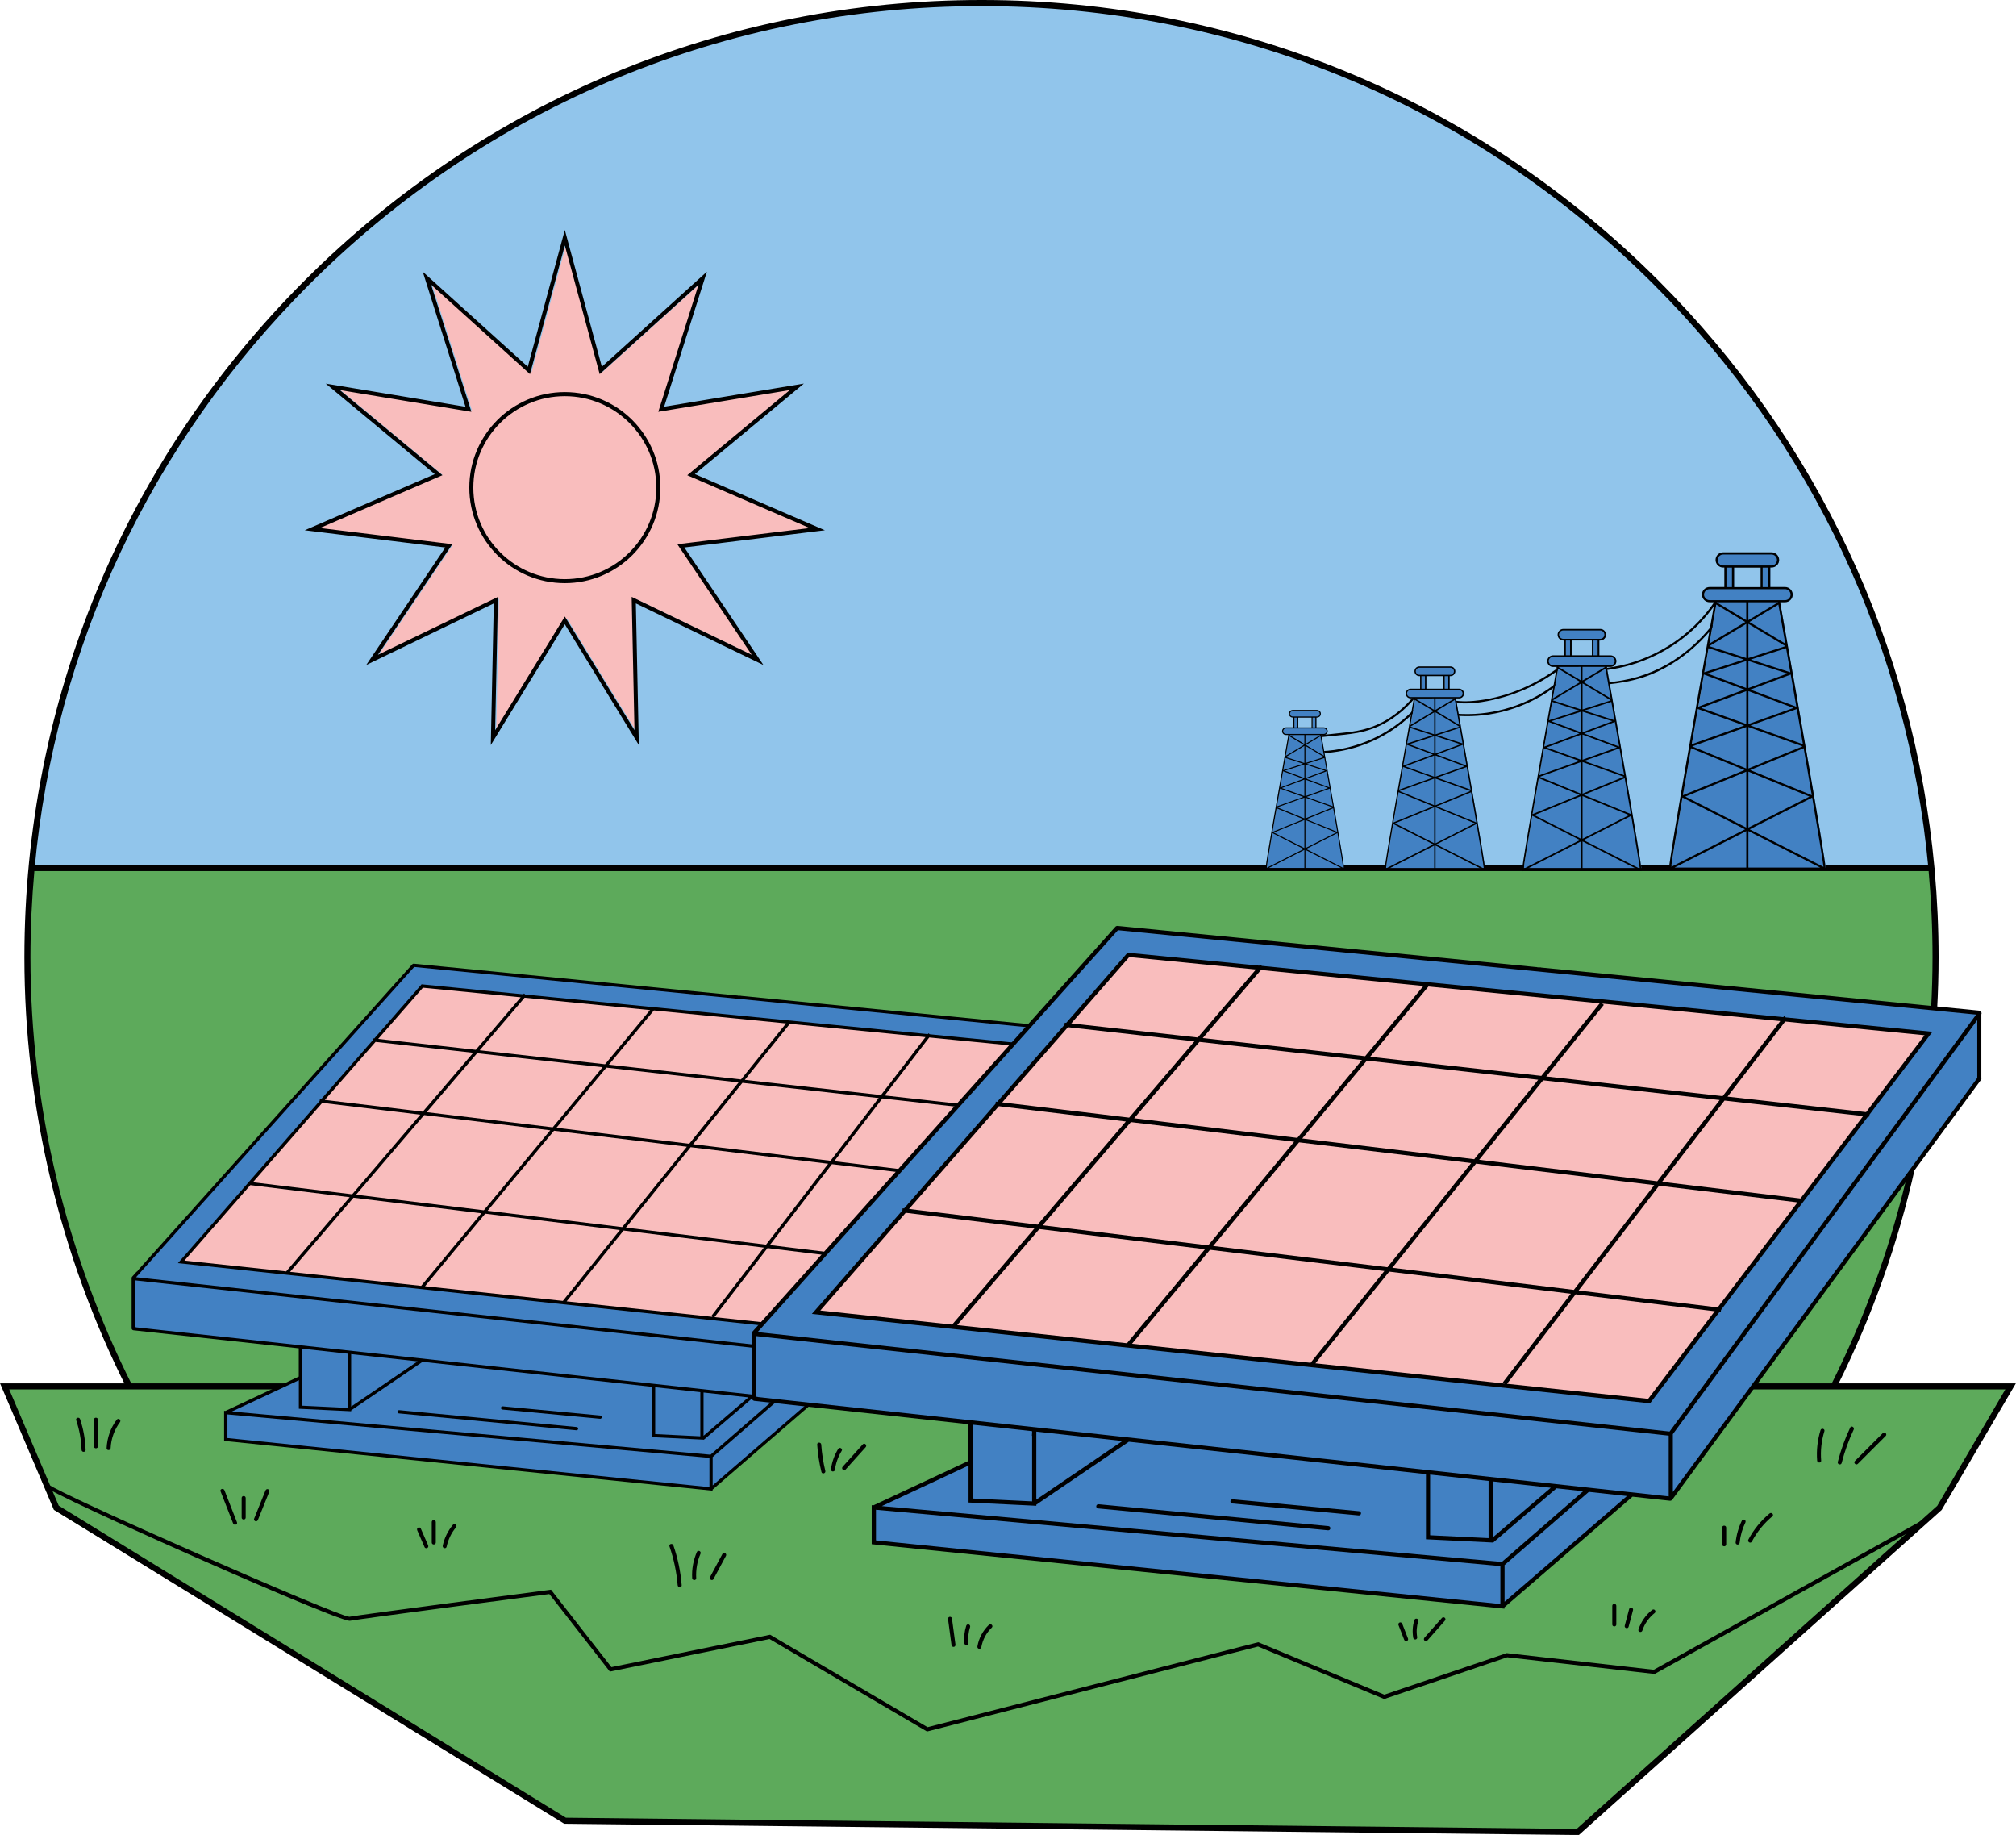 <?xml version="1.0" encoding="UTF-8"?>
<!DOCTYPE svg PUBLIC '-//W3C//DTD SVG 1.0//EN'
          'http://www.w3.org/TR/2001/REC-SVG-20010904/DTD/svg10.dtd'>
<svg height="454.8" preserveAspectRatio="xMidYMid meet" version="1.0" viewBox="0.0 -0.1 499.8 454.8" width="499.8" xmlns="http://www.w3.org/2000/svg" xmlns:xlink="http://www.w3.org/1999/xlink" zoomAndPan="magnify"
><g
  ><g id="change1_1"
    ><path d="M451.29,349.44c17.98-33.35,28.2-71.52,28.2-112.07c0-130.63-105.9-236.53-236.53-236.53 C112.33,0.85,6.43,106.75,6.43,237.38c0,40.55,10.21,78.71,28.2,112.07H451.29z" fill="#91c5eb"
    /></g
    ><g id="change2_1"
    ><path d="M498.54,343.51l-19.35,31.94l-88.96,78.52l-249.73-2.69L13.37,374.12l-12.8-30.85h30.66 c-15.87-31.51-24.8-67.06-24.8-104.68c0-7.88,0.4-15.67,1.16-23.35h470.73c0.76,7.68,1.16,15.47,1.16,23.35 c0,37.62-8.94,73.17-24.8,104.68L498.54,343.51z" fill="#5daa5b"
    /></g
    ><path d="M7.6 215.03L479.27 215.03" fill="none" stroke="#000" stroke-miterlimit="10" stroke-width="1.5"
    /><g id="change3_12"
    ><path d="M0.01,342.77l13.27,31.13l0.09,0.22l126.33,77.7l0.18,0.11l251.26,2.79l0.29,0l89.94-80.56l18.4-31.39H0.01z M480.28,373.13l-89.42,80.09l-250.56-2.78L14.56,373.09L2.28,344.27h494.88L480.28,373.13z"
    /></g
  ></g
  ><g
  ><g id="change3_10"
    ><path d="M398.15,165.46c2.36-0.28,4.69-0.8,6.95-1.52c8.08-2.6,15.26-7.92,20-14.98c0.19-0.28,0.65-0.02,0.46,0.27 c-1.35,2.01-2.89,3.89-4.6,5.6c-6.09,6.12-14.22,10.13-22.8,11.16C397.81,166.03,397.81,165.5,398.15,165.46z M370.19,173.37 c3.62-0.82,7.13-2.1,10.42-3.8c1.91-0.99,3.74-2.12,5.49-3.38c0.27-0.2,0.01-0.66-0.27-0.46c-5.95,4.3-13.17,7.25-20.52,7.9 c-2.25,0.2-4.52,0.11-6.7-0.52c-0.33-0.09-0.47,0.42-0.14,0.51C362.3,174.72,366.37,174.23,370.19,173.37z M326.74,182.69 c1.09-0.11,2.18-0.23,3.28-0.34c2.14-0.22,4.29-0.4,6.41-0.78c3.69-0.66,7.1-2.2,10.07-4.5c1.63-1.26,3.1-2.7,4.42-4.29 c0.22-0.26-0.16-0.64-0.37-0.37c-2.15,2.6-4.75,4.84-7.74,6.43c-1.54,0.82-3.17,1.45-4.86,1.87c-1.95,0.48-3.95,0.7-5.94,0.91 c-1.15,0.12-2.3,0.24-3.44,0.36c-0.55,0.06-1.09,0.11-1.64,0.17c-0.31,0.03-1.16,0.22-1.29-0.2c-0.1-0.32-0.61-0.19-0.51,0.14 C325.33,182.78,326.14,182.75,326.74,182.69z M350.8,175.46c-4.9,5.23-11.48,8.78-18.52,10.09c-2,0.37-4.02,0.55-6.05,0.54 c-0.34,0-0.34,0.53,0,0.53c7.27,0.02,14.5-2.39,20.35-6.71c1.65-1.22,3.19-2.58,4.59-4.08C351.4,175.58,351.03,175.21,350.8,175.46 z M387.28,167.97c-5.94,5.3-13.71,8.44-21.65,8.87c-2.24,0.12-4.48,0.03-6.7-0.28c-0.33-0.05-0.48,0.46-0.14,0.51 c8.03,1.13,16.36-0.57,23.34-4.69c1.97-1.16,3.82-2.52,5.53-4.04C387.91,168.12,387.53,167.75,387.28,167.97z M426.63,151.86 c-2.76,4.15-6.24,7.85-10.31,10.75c-4.21,3-8.97,5.03-14.06,5.92c-3.43,0.6-6.91,0.76-10.38,0.93c-0.34,0.02-0.34,0.54,0,0.53 c5.91-0.28,11.85-0.65,17.4-2.9c4.66-1.89,8.86-4.8,12.41-8.35c2.02-2.02,3.82-4.25,5.4-6.62 C427.27,151.84,426.82,151.58,426.63,151.86z"
    /></g
    ><g
    ><g id="change4_4"
      ><path d="M441.27,148.96h1.54c0.89,0,1.62-0.73,1.62-1.62c0-0.89-0.73-1.62-1.62-1.62h-3.92v-5.34h0.56 c0.89,0,1.62-0.73,1.62-1.62c0-0.89-0.73-1.62-1.62-1.62h-11.98c-0.89,0-1.62,0.73-1.62,1.62c0,0.89,0.73,1.62,1.62,1.62h0.56 v5.34h-3.92c-0.89,0-1.62,0.73-1.62,1.62c0,0.89,0.73,1.62,1.62,1.62h1.54c-1.61,9.05-11.65,65.73-11.35,66.29h19.17h19.17 C452.93,214.69,442.88,158.01,441.27,148.96z M429.91,140.37h7.1v5.34h-7.1V140.37z" fill="#4281c3"
      /></g
      ><g id="change4_5"
      ><path d="M398.31,165.03h1.17c0.68,0,1.24-0.56,1.24-1.24c0-0.68-0.56-1.24-1.24-1.24h-2.99v-4.08h0.43 c0.68,0,1.24-0.56,1.24-1.24c0-0.68-0.56-1.24-1.24-1.24h-9.14c-0.68,0-1.24,0.56-1.24,1.24c0,0.68,0.56,1.24,1.24,1.24h0.43v4.08 h-2.99c-0.68,0-1.24,0.56-1.24,1.24c0,0.68,0.56,1.24,1.24,1.24h1.17c-1.22,6.9-8.89,50.13-8.66,50.55h14.62h14.62 C407.19,215.16,399.53,171.93,398.31,165.03z M389.64,158.48h5.41v4.08h-5.41V158.48z" fill="#4281c3"
      /></g
      ><g id="change3_6"
      ><path d="M406.86,215.83l0.18-0.36l-0.1-0.05c-0.23-2.87-5.29-31.63-8.55-50l0.07-0.04l-0.1-0.17h0.93c0.79,0,1.44-0.65,1.44-1.44 s-0.65-1.44-1.44-1.44h-2.79v-3.67h0.23c0.79,0,1.44-0.65,1.44-1.44s-0.65-1.44-1.44-1.44h-9.14c-0.79,0-1.44,0.65-1.44,1.44 s0.65,1.44,1.44,1.44h0.22v3.67h-2.79c-0.79,0-1.44,0.65-1.44,1.44s0.65,1.44,1.44,1.44h0.93l-0.1,0.17l0.07,0.04 c-3.27,18.38-8.34,47.17-8.56,50.01l-0.09,0.05l0.18,0.36l0.15-0.07h29.13L406.86,215.83z M391.49,176.02l-7.48,2.41 c0.27-1.55,0.54-3.07,0.8-4.56L391.49,176.02z M384.95,173.49l6.99-4.2v6.45L384.95,173.49z M391.94,176.3v5.11l-7.36-2.74 L391.94,176.3z M383.93,178.85l7.64,2.85l-8.71,3.25C383.22,182.91,383.58,180.86,383.93,178.85z M391.94,181.99v6.22l-8.52-3.04 L391.94,181.99z M391.55,188.5l-9.92,3.54c0.38-2.18,0.77-4.42,1.16-6.66L391.55,188.5z M391.94,188.79v7.83l-10.23-4.18 L391.94,188.79z M391.61,196.92l-11.66,4.76c0.47-2.75,0.99-5.76,1.54-8.89L391.61,196.92z M391.94,197.22v10.57l-11.53-5.86 L391.94,197.22z M386.35,165.21C386.35,165.21,386.35,165.2,386.35,165.21l5.59-0.01v3.37L386.35,165.21z M402.79,192.79 c0.54,3.13,1.07,6.14,1.54,8.89l-11.65-4.76L402.79,192.79z M392.34,196.62v-7.84l10.24,3.65L392.34,196.62z M392.75,188.5 l8.75-3.12c0.39,2.24,0.78,4.48,1.16,6.66L392.75,188.5z M392.34,188.21v-6.23l8.53,3.18L392.34,188.21z M392.72,181.7l7.63-2.85 c0.35,2.01,0.71,4.05,1.07,6.09L392.72,181.7z M392.34,181.41v-5.12l7.37,2.37L392.34,181.41z M392.8,176.02l6.67-2.15 c0.26,1.48,0.53,3.01,0.8,4.55L392.8,176.02z M392.34,175.74v-6.46l7,4.21L392.34,175.74z M392.34,165.2h5.59c0,0,0,0.01,0,0.01 l-5.6,3.36V165.2z M392.34,197.22l11.54,4.71l-11.54,5.87V197.22z M404.4,202.12c1.15,6.73,1.99,11.81,2.14,13.1l-13.95-7.09 L404.4,202.12z M399.32,173.01l-6.78-4.08l5.48-3.29C398.42,167.9,398.86,170.39,399.32,173.01z M387.57,158.24 c-0.57,0-1.04-0.47-1.04-1.04s0.47-1.04,1.04-1.04h9.14c0.57,0,1.04,0.47,1.04,1.04s-0.47,1.04-1.04,1.04h-0.23h-1.84h-5.01h-1.84 H387.57z M396.08,158.65v3.67h-1.03v-3.67H396.08z M394.65,158.65v3.67h-5.01v-3.67H394.65z M389.24,158.65v3.67h-1.03v-3.67 H389.24z M383.97,163.76c0-0.57,0.47-1.04,1.04-1.04h2.79h1.84h5.01h1.84h2.79c0.57,0,1.04,0.47,1.04,1.04 c0,0.57-0.47,1.04-1.04,1.04h-6.94h-0.4h-6.93C384.43,164.8,383.97,164.33,383.97,163.76z M391.76,168.93l-6.79,4.08 c0.46-2.62,0.9-5.11,1.31-7.38L391.76,168.93z M379.88,202.11l11.82,6.01l-13.96,7.1C377.89,213.93,378.73,208.85,379.88,202.11z M378.38,215.35l13.57-6.9v6.9H378.38z M392.34,215.35v-6.9l13.57,6.9H392.34z"
      /></g
      ><g id="change4_6"
      ><path d="M360.92,172.87h0.99c0.57,0,1.04-0.47,1.04-1.04c0-0.57-0.47-1.04-1.04-1.04h-2.52v-3.44h0.36 c0.57,0,1.04-0.47,1.04-1.04c0-0.57-0.47-1.04-1.04-1.04h-7.7c-0.57,0-1.04,0.47-1.04,1.04c0,0.57,0.47,1.04,1.04,1.04h0.36v3.44 h-2.52c-0.57,0-1.04,0.47-1.04,1.04c0,0.57,0.47,1.04,1.04,1.04h0.99c-1.03,5.82-7.49,42.25-7.3,42.61h12.32h12.32 C368.42,215.13,361.96,178.69,360.92,172.87z M353.62,167.35h4.56v3.44h-4.56V167.35z" fill="#4281c3"
      /></g
      ><g id="change3_7"
      ><path d="M368.13,215.69l0.15-0.3l-0.08-0.04c-0.19-2.42-4.46-26.67-7.21-42.15l0.06-0.04l-0.09-0.15h0.78 c0.67,0,1.21-0.54,1.21-1.21c0-0.67-0.54-1.21-1.21-1.21h-2.35v-3.1h0.19c0.67,0,1.21-0.54,1.21-1.21s-0.54-1.21-1.21-1.21h-7.7 c-0.67,0-1.21,0.54-1.21,1.21s0.54,1.21,1.21,1.21h0.19v3.1h-2.35c-0.67,0-1.21,0.54-1.21,1.21c0,0.67,0.54,1.21,1.21,1.21h0.79 l-0.09,0.15l0.06,0.03c-2.75,15.49-7.03,39.76-7.21,42.15l-0.08,0.04l0.15,0.3l0.12-0.06h24.55L368.13,215.69z M355.18,182.13 l-6.3,2.03c0.23-1.3,0.46-2.59,0.68-3.84L355.18,182.13z M349.67,180l5.89-3.54v5.44L349.67,180z M355.56,182.37v4.31l-6.2-2.31 L355.56,182.37z M348.81,184.52l6.44,2.4l-7.34,2.74C348.21,187.94,348.51,186.22,348.81,184.52z M355.56,187.17v5.24l-7.18-2.56 L355.56,187.17z M355.23,192.65l-8.36,2.98c0.32-1.84,0.65-3.73,0.98-5.62L355.23,192.65z M355.56,192.89v6.6l-8.63-3.52 L355.56,192.89z M355.28,199.75l-9.83,4.01c0.4-2.32,0.84-4.86,1.3-7.5L355.28,199.75z M355.56,200v8.91l-9.72-4.94L355.56,200z M350.84,173.02C350.84,173.02,350.84,173.01,350.84,173.02l4.71-0.01v2.84L350.84,173.02z M364.7,196.27 c0.46,2.64,0.9,5.17,1.3,7.49l-9.82-4.01L364.7,196.27z M355.9,199.5v-6.61l8.63,3.08L355.9,199.5z M356.24,192.65l7.38-2.63 c0.33,1.89,0.66,3.77,0.98,5.61L356.24,192.65z M355.9,192.41v-5.25l7.19,2.68L355.9,192.41z M356.22,186.92l6.43-2.4 c0.3,1.69,0.6,3.41,0.9,5.13L356.22,186.92z M355.9,186.68v-4.31l6.21,2L355.9,186.68z M356.29,182.13l5.62-1.81 c0.22,1.25,0.45,2.53,0.68,3.84L356.29,182.13z M355.9,181.9v-5.44l5.9,3.55L355.9,181.9z M355.9,173.01h4.71c0,0,0,0.01,0,0.01 l-4.72,2.83V173.01z M355.9,200l9.73,3.97l-9.73,4.95V200z M366.06,204.13c0.97,5.67,1.68,9.95,1.8,11.04l-11.76-5.98 L366.06,204.13z M361.78,179.59l-5.72-3.44l4.62-2.77C361.02,175.29,361.39,177.39,361.78,179.59z M351.88,167.15 c-0.48,0-0.87-0.39-0.87-0.87s0.39-0.87,0.87-0.87h7.7c0.48,0,0.87,0.39,0.87,0.87s-0.39,0.87-0.87,0.87h-0.19h-1.55h-4.22h-1.55 H351.88z M359.05,167.49v3.1h-0.87v-3.1H359.05z M357.84,167.49v3.1h-4.22v-3.1H357.84z M353.28,167.49v3.1h-0.87v-3.1H353.28z M348.84,171.8c0-0.48,0.39-0.87,0.87-0.87h2.35h1.55h4.22h1.55h2.35c0.48,0,0.87,0.39,0.87,0.87s-0.39,0.87-0.87,0.87h-5.85 h-0.34h-5.85C349.23,172.67,348.84,172.28,348.84,171.8z M355.4,176.16l-5.72,3.44c0.39-2.21,0.76-4.31,1.1-6.22L355.4,176.16z M345.39,204.13l9.96,5.06l-11.77,5.98C343.71,214.09,344.42,209.81,345.39,204.13z M344.12,215.29l11.44-5.81v5.81H344.12z M355.9,215.29v-5.82l11.44,5.82H355.9z"
      /></g
      ><g id="change4_7"
      ><path d="M327.57,181.97h0.77c0.45,0,0.82-0.37,0.82-0.82c0-0.45-0.37-0.82-0.82-0.82h-1.97v-2.68h0.28 c0.45,0,0.82-0.37,0.82-0.82c0-0.45-0.37-0.82-0.82-0.82h-6.02c-0.45,0-0.82,0.37-0.82,0.82c0,0.45,0.37,0.82,0.82,0.82h0.28v2.68 h-1.97c-0.45,0-0.82,0.37-0.82,0.82c0,0.45,0.37,0.82,0.82,0.82h0.77c-0.81,4.54-5.85,32.99-5.7,33.27h9.62h9.62 C333.42,214.96,328.37,186.51,327.57,181.97z M321.86,177.66h3.56v2.68h-3.56V177.66z" fill="#4281c3"
      /></g
      ><g id="change3_8"
      ><path d="M333.19,215.4l0.12-0.24l-0.07-0.03c-0.15-1.89-3.48-20.82-5.63-32.91l0.05-0.03l-0.07-0.11h0.61 c0.52,0,0.95-0.43,0.95-0.95c0-0.52-0.43-0.95-0.95-0.95h-1.84v-2.42h0.15c0.52,0,0.95-0.43,0.95-0.95s-0.43-0.95-0.95-0.95h-6.02 c-0.52,0-0.95,0.43-0.95,0.95s0.43,0.95,0.95,0.95h0.15v2.42h-1.84c-0.52,0-0.95,0.43-0.95,0.95c0,0.52,0.43,0.95,0.95,0.95h0.61 l-0.07,0.11l0.04,0.03c-2.15,12.09-5.49,31.05-5.63,32.92l-0.06,0.03l0.12,0.24l0.1-0.05h19.17L333.19,215.4z M323.08,189.2 l-4.92,1.58c0.18-1.02,0.36-2.02,0.53-3L323.08,189.2z M318.78,187.54l4.6-2.77v4.25L318.78,187.54z M323.38,189.38v3.36 l-4.84-1.81L323.38,189.38z M318.11,191.07l5.03,1.87l-5.73,2.14C317.64,193.73,317.87,192.39,318.11,191.07z M323.38,193.13v4.09 l-5.61-2L323.38,193.13z M323.12,197.42l-6.53,2.33c0.25-1.44,0.51-2.91,0.77-4.39L323.12,197.42z M323.38,197.6v5.15l-6.73-2.75 L323.38,197.6z M323.16,202.96l-7.67,3.13c0.31-1.81,0.65-3.79,1.01-5.85L323.16,202.96z M323.38,203.15v6.96l-7.59-3.86 L323.38,203.15z M319.7,182.09C319.7,182.08,319.7,182.08,319.7,182.09l3.68-0.01v2.22L319.7,182.09z M330.52,200.24 c0.36,2.06,0.7,4.04,1.01,5.85l-7.67-3.13L330.52,200.24z M323.64,202.76v-5.16l6.74,2.4L323.64,202.76z M323.91,197.42l5.76-2.05 c0.26,1.47,0.52,2.95,0.77,4.38L323.91,197.42z M323.64,197.23v-4.1l5.61,2.09L323.64,197.23z M323.89,192.94l5.02-1.87 c0.23,1.32,0.47,2.67,0.7,4.01L323.89,192.94z M323.64,192.75v-3.37l4.85,1.56L323.64,192.75z M323.95,189.2l4.39-1.41 c0.17,0.98,0.35,1.98,0.53,3L323.95,189.2z M323.64,189.02v-4.25l4.61,2.77L323.64,189.02z M323.64,182.08h3.68c0,0,0,0.01,0,0.01 l-3.68,2.21V182.08z M323.64,203.15l7.6,3.1l-7.6,3.86V203.15z M331.58,206.38c0.76,4.43,1.31,7.77,1.41,8.62l-9.18-4.67 L331.58,206.38z M328.23,187.22l-4.46-2.68l3.6-2.17C327.64,183.86,327.93,185.5,328.23,187.22z M320.5,177.5 c-0.38,0-0.68-0.31-0.68-0.68c0-0.38,0.31-0.68,0.68-0.68h6.02c0.38,0,0.68,0.31,0.68,0.68c0,0.38-0.31,0.68-0.68,0.68h-0.15 h-1.21h-3.3h-1.21H320.5z M326.1,177.77v2.42h-0.68v-2.42H326.1z M325.16,177.77v2.42h-3.3v-2.42H325.16z M321.6,177.77v2.42 h-0.68v-2.42H321.6z M318.13,181.13c0-0.38,0.31-0.68,0.68-0.68h1.84h1.21h3.3h1.21h1.84c0.38,0,0.68,0.31,0.68,0.68 c0,0.38-0.31,0.68-0.68,0.68h-4.56h-0.27h-4.56C318.44,181.81,318.13,181.51,318.13,181.13z M323.25,184.54l-4.47,2.69 c0.3-1.73,0.6-3.36,0.86-4.86L323.25,184.54z M315.44,206.38l7.78,3.95l-9.19,4.67C314.13,214.16,314.68,210.81,315.44,206.38z M314.45,215.09l8.93-4.54v4.54H314.45z M323.64,215.09v-4.54l8.93,4.54H323.64z"
      /></g
      ><g id="change3_9"
      ><path d="M452.49,215.56l0.24-0.47l-0.13-0.07c-0.3-3.76-6.94-41.48-11.22-65.56l0.1-0.06l-0.14-0.23h1.21 c1.04,0,1.89-0.85,1.89-1.89s-0.85-1.89-1.89-1.89h-3.66v-4.82h0.3c1.04,0,1.89-0.85,1.89-1.89s-0.85-1.89-1.89-1.89H427.2 c-1.04,0-1.89,0.85-1.89,1.89s0.85,1.89,1.89,1.89h0.29v4.82h-3.66c-1.04,0-1.89,0.85-1.89,1.89s0.85,1.89,1.89,1.89h1.22 l-0.14,0.23l0.09,0.05c-4.28,24.1-10.93,61.85-11.22,65.57l-0.12,0.06l0.24,0.47l0.19-0.1h38.2L452.49,215.56z M432.33,163.37 l-9.81,3.16c0.36-2.03,0.71-4.03,1.05-5.97L432.33,163.37z M423.76,160.05l9.17-5.51V163L423.76,160.05z M432.93,163.73v6.7 l-9.65-3.6L432.93,163.73z M422.43,167.08l10.01,3.73l-11.42,4.26C421.49,172.4,421.96,169.72,422.43,167.08z M432.93,171.2v8.15 l-11.17-3.99L432.93,171.2z M432.41,179.73l-13.01,4.64c0.5-2.87,1.01-5.8,1.53-8.74L432.41,179.73z M432.93,180.11v10.27 l-13.42-5.48L432.93,180.11z M432.5,190.77l-15.28,6.24c0.62-3.61,1.3-7.55,2.02-11.66L432.5,190.77z M432.93,191.17v13.86 l-15.12-7.69L432.93,191.17z M425.59,149.19c0,0,0-0.01,0-0.01h7.33v4.42L425.59,149.19z M447.16,185.35 c0.71,4.1,1.4,8.05,2.01,11.65l-15.27-6.24L447.16,185.35z M433.46,190.38V180.1l13.43,4.79L433.46,190.38z M433.98,179.73 l11.47-4.09c0.51,2.94,1.03,5.87,1.53,8.73L433.98,179.73z M433.46,179.36v-8.16l11.19,4.17L433.46,179.36z M433.95,170.82 l10-3.73c0.46,2.63,0.93,5.31,1.4,7.99L433.95,170.82z M433.46,170.44v-6.71l9.66,3.11L433.46,170.44z M434.06,163.37l8.74-2.81 c0.34,1.95,0.7,3.94,1.05,5.97L434.06,163.37z M433.46,163v-8.47l9.18,5.52L433.46,163z M433.46,149.18h7.33c0,0.01,0,0.01,0,0.02 l-7.34,4.41V149.18z M433.46,191.16l15.13,6.18l-15.13,7.69V191.16z M449.27,197.59c1.51,8.82,2.62,15.48,2.81,17.17l-18.3-9.3 L449.27,197.59z M442.6,159.42l-8.89-5.35l7.18-4.32C441.42,152.72,442,155.98,442.6,159.42z M427.2,140.06 c-0.75,0-1.36-0.61-1.36-1.36s0.61-1.36,1.36-1.36h11.98c0.75,0,1.36,0.61,1.36,1.36s-0.61,1.36-1.36,1.36h-0.3h-2.41h-6.57h-2.41 H427.2z M438.36,140.59v4.82h-1.36v-4.82H438.36z M436.48,140.59v4.82h-6.57v-4.82H436.48z M429.38,140.59v4.82h-1.36v-4.82 H429.38z M422.48,147.29c0-0.75,0.61-1.36,1.36-1.36h3.66h2.41h6.57h2.41h3.66c0.75,0,1.36,0.61,1.36,1.36s-0.61,1.36-1.36,1.36 h-9.09h-0.53h-9.09C423.09,148.65,422.48,148.04,422.48,147.29z M432.68,154.07l-8.9,5.35c0.61-3.44,1.19-6.7,1.71-9.67 L432.68,154.07z M417.12,197.58l15.5,7.88l-18.31,9.31C414.5,213.08,415.6,206.42,417.12,197.58z M415.14,214.94l17.79-9.04v9.04 H415.14z M433.46,214.94v-9.05l17.8,9.05H433.46z"
      /></g
    ></g
    ><g id="change5_2"
    ><path d="M140.59 59.59L149.38 92.08 174.34 69.51 164.18 101.59 197.38 96.09 171.49 117.59 202.39 130.92 168.99 135 187.78 162.92 157.47 148.3 158.18 181.94 140.59 153.25 123 181.94 123.71 148.3 93.4 162.92 112.19 135 78.78 130.92 109.69 117.59 83.79 96.09 116.99 101.59 106.83 69.51 131.79 92.08z" fill="#f9bdbd"
    /></g
  ></g
  ><g
  ><g id="change4_1"
    ><path d="M176.54,368.68l-0.11-6.68c-2.43,0.48-4.62,0.88-4.62,0.88l-98.64-8.99l-16.8-4.1l19.11-9.06l1.97-4.92l6-6.57 l39.17,0.85l74.4,10.65l0.46,6.31l3.59,0.39L176.54,368.68z" fill="#4281c3"
    /></g
    ><g id="change4_2"
    ><path d="M56.1,350.15l120.1,10.81v7.98L55.87,356.63L56.1,350.15z M74.51,333.73v14.79l12.55,0.97l-0.4-14.52 L74.51,333.73z M267.57,267.74v-12.28l-8.39,11.41l-156.57-15.39c-0.04,0-0.08,0.01-0.1,0.04l-59.43,66.27l0,0l-9.99-1.29 l0.08,12.34l-0.08,0.09c-0.07,0.08-0.02,0.2,0.08,0.21l128.93,14.06l-0.1,12.4l8.66,0.7h3.24v-11.81l34.48,3.76 c0.04,0,0.09-0.01,0.11-0.05l59.06-80.31C267.61,267.83,267.6,267.78,267.57,267.74z" fill="#4281c3"
    /></g
    ><g id="change4_3"
    ><path d="M102.61,239.05l164.87,16.21c0.1,0.01,0.14,0.12,0.09,0.2l-59.06,80.31c-0.03,0.04-0.07,0.05-0.11,0.05 L33.18,316.7c-0.1-0.01-0.15-0.13-0.08-0.21l69.41-77.41C102.54,239.06,102.57,239.05,102.61,239.05z" fill="#4281c3"
    /></g
    ><g id="change5_1"
    ><path d="M257.84,259.24l-53.47,70.32l-159.43-17l59.77-68.37L257.84,259.24z" fill="#f9bdbd"
    /></g
    ><g id="change3_1"
    ><path d="M142.97,353.6l-44-4.18c-0.22-0.02-0.42,0.14-0.44,0.36c-0.02,0.22,0.14,0.42,0.36,0.44l44,4.18c0.01,0,0.03,0,0.04,0 c0.2,0,0.38-0.16,0.4-0.36C143.35,353.81,143.19,353.62,142.97,353.6z"
    /></g
    ><g id="change3_2"
    ><path d="M230.49,256.25l-0.32-0.24l-0.15,0.2l-99.81-9.81l-0.3-0.26l-0.18,0.21l-25-2.46l-0.21-0.02l-11.73,13.42l-0.28-0.03 l-0.04,0.4L79.57,272.4l-0.27-0.03l-0.05,0.4L61.74,292.8l-0.27-0.03l-0.05,0.4L44.61,312.4l-0.51,0.58l160.19,17.09l0.22,0.02 l13.3-17.49l0.23,0.03l0.05-0.4l28.13-36.99l0.24,0.03l0.04-0.4l12.05-15.85L230.49,256.25z M229.44,256.96l-11.03,14.36 l-33.76-3.77l11.02-13.69l-0.31-0.25L229.44,256.96z M137.02,279.32l-31.23-3.76l12.5-14.61l31.1,3.47L137.02,279.32z M150.33,264.52l32.78,3.66l-12.24,15.21l-32.92-3.96L150.33,264.52z M136.41,280.05l-16.46,19.83l-31.68-3.86l16.89-19.74 L136.41,280.05z M137.35,280.16l32.93,3.97l-16.03,19.92l-33.36-4.06L137.35,280.16z M171.22,284.24l34.1,4.11l-15.4,20.05 l-34.74-4.23L171.22,284.24z M171.82,283.51l12.24-15.22l33.78,3.77l-11.94,15.55L171.82,283.51z M194.88,253.56l-11.17,13.89 l-32.76-3.66l11.16-13.45L194.88,253.56z M130.06,247.19l31.09,3.06l-11.15,13.44l-31.08-3.47L130.06,247.19z M104.85,244.71 l24.24,2.38l-11.13,13.01l-24.2-2.7L104.85,244.71z M93.11,258.14l24.21,2.7l-12.5,14.6l-24.29-2.92L93.11,258.14z M79.9,273.25 l24.3,2.93l-16.89,19.74l-24.61-2.99L79.9,273.25z M45.72,312.34l16.35-18.7l24.62,3l-15.74,18.39L45.72,312.34z M71.91,315.14 l15.73-18.38l31.7,3.86l-14.93,17.99L71.91,315.14z M105.37,318.7l14.92-17.98l33.38,4.06l-14.13,17.56L105.37,318.7z M140.48,322.45l14.12-17.55l34.76,4.23l-13.01,16.93l0.32,0.24L140.48,322.45z M204.15,329.24l-27.01-2.88l13.14-17.11l26.61,3.24 L204.15,329.24z M217.46,311.74l-26.6-3.24l15.4-20.05l26.48,3.19L217.46,311.74z M233.3,290.91l-26.48-3.19l11.95-15.56 l26.53,2.96L233.3,290.91z M245.87,274.38l-26.53-2.96l11.04-14.38l26.68,2.62L245.87,274.38z"
    /></g
    ><g id="change3_3"
    ><path d="M267.95,255.63c0.03-0.12,0.03-0.24-0.02-0.36c-0.08-0.17-0.24-0.29-0.43-0.31l-83.84-8.24c0-0.01-0.01-0.02-0.01-0.03 c-0.11,0.02-0.22,0.01-0.33-0.01c-0.04,0-0.07,0.01-0.11,0.02c-0.12,0.01-0.24-0.02-0.36-0.05c-0.01,0-0.02-0.01-0.03-0.01 c-0.02-0.01-0.04-0.02-0.06-0.02c0,0.01,0.01,0.01,0.01,0.02l-80.14-7.88c-0.17-0.02-0.33,0.05-0.44,0.17L34.4,314.52 c0,0,0,0,0-0.01c-0.01,0.02-0.01,0.03-0.02,0.05c-0.02,0.04-0.05,0.07-0.08,0.11c-0.07,0.09-0.14,0.19-0.22,0.28 c-0.01,0.01-0.02,0.03-0.04,0.04c-0.07,0.07-0.15,0.13-0.23,0.17l-1.05,1.17c-0.11,0.12-0.15,0.29-0.12,0.45h-0.01v12.42h0.01 c0.01,0.03,0.01,0.06,0.02,0.09c0.07,0.18,0.24,0.31,0.43,0.33l40.98,4.47v0.49h0v6.52l-18.18,8.51l-0.33-0.03v7.46l121.1,12.34 v-0.26l24.51-21.17l7.14,0.78c0.02,0,0.04,0,0.06,0c0.17,0,0.32-0.08,0.42-0.21l59.06-80.31c0.1-0.13,0.12-0.3,0.08-0.45V255.63z M175.88,368.5l-119.5-12.17v-5.86l119.5,10.77V368.5z M176.14,360.46L57.49,349.76l16.6-7.77v7.08l12.97,0.62v-0.21l17.71-12.05 l56.86,6.2v12.47l12.79,0.63v-0.02l0.05,0.06l12.15-10.41l5.1,0.56L176.14,360.46z M86.26,335.65c-0.02,0.14-0.02,0.28-0.03,0.41 c-0.01,0.09-0.01,0.17-0.01,0.26l0.04-0.02v12.56l-11.37-0.55v-6.66c-0.02-0.15-0.04-0.3-0.04-0.45c0-0.1,0.01-0.2,0.02-0.29 c0-0.07,0.01-0.13,0.02-0.2v-6.53l11.36,1.24l-0.01,0C86.25,335.5,86.26,335.57,86.26,335.65z M87.06,348.53v-13.01l16.48,1.8 L87.06,348.53z M162.43,355.35v-11.62l11.19,1.22v10.95L162.43,355.35z M174.42,355.76v-10.72l11.11,1.21L174.42,355.76z M176.68,368.07v-7.02l16.13-14.01l7.3,0.8L176.68,368.07z M208.08,347.91L33.73,328.89l0.02-0.02c-0.08-0.01-0.15-0.02-0.23-0.03 c-0.03-0.01-0.05-0.01-0.08-0.02v-11.58l174.64,19.05V347.91z M208.26,335.5L33.73,316.47l68.96-76.9l164.25,16.14L208.26,335.5z M267.15,267.84c0,0.01-0.01,0.02-0.01,0.02c-0.06,0.09-0.13,0.2-0.22,0.27l0.02,0l-58.05,78.93V336l58.26-79.22V267.84z"
    /></g
    ><g id="change3_4"
    ><path d="M148.84,350.75l-24.2-2.28c-0.22-0.02-0.42,0.14-0.44,0.36c-0.02,0.22,0.14,0.42,0.36,0.44l24.2,2.28c0.01,0,0.03,0,0.04,0 c0.2,0,0.38-0.16,0.4-0.36C149.22,350.96,149.06,350.77,148.84,350.75z"
    /></g
  ></g
  ><g
  ><g id="change4_8"
    ><path d="M372.84,397.7l-0.14-8.65c-3.14,0.62-5.99,1.14-5.99,1.14l-127.78-11.65l-21.76-5.31l24.75-11.74l2.56-6.38 l7.77-8.51l50.74,1.09l96.38,13.8l0.6,8.17l4.65,0.51L372.84,397.7z" fill="#4281c3"
    /></g
    ><g id="change4_9"
    ><path d="M216.81,373.7l155.57,14.01v10.34L216.51,382.1L216.81,373.7z M240.66,352.43v19.16l16.25,1.26l-0.52-18.8 L240.66,352.43z M490.75,266.94v-15.91l-10.87,14.78l-202.81-19.94c-0.05-0.01-0.1,0.01-0.14,0.05l-76.98,85.84l0,0l-12.94-1.67 l0.1,15.98l-0.1,0.11c-0.09,0.1-0.03,0.25,0.1,0.27l167.02,18.21l-0.13,16.06l11.22,0.9h4.2v-15.29l44.67,4.87 c0.06,0.01,0.11-0.02,0.15-0.06l76.51-104.03C490.8,267.06,490.79,266.99,490.75,266.94z" fill="#4281c3"
    /></g
    ><g id="change4_10"
    ><path d="M277.07,229.78l213.57,20.99c0.12,0.01,0.19,0.15,0.11,0.26l-76.51,104.03c-0.03,0.05-0.09,0.07-0.15,0.06 l-226.98-24.75c-0.13-0.01-0.19-0.17-0.1-0.27l89.91-100.27C276.97,229.8,277.02,229.78,277.07,229.78z" fill="#4281c3"
    /></g
    ><g id="change5_3"
    ><path d="M478.14,255.93l-69.27,91.09L202.36,325l77.43-88.56L478.14,255.93z" fill="#f9bdbd"
    /></g
    ><g id="change3_13"
    ><path d="M329.35,378.16l-57-5.42c-0.29-0.02-0.54,0.18-0.57,0.47c-0.03,0.29,0.18,0.54,0.47,0.57l57,5.42c0.02,0,0.03,0,0.05,0 c0.26,0,0.49-0.2,0.52-0.47C329.84,378.44,329.63,378.19,329.35,378.16z"
    /></g
    ><g id="change3_14"
    ><path d="M442.71,252.07l-0.41-0.32l-0.2,0.26L312.81,239.3l-0.39-0.34l-0.24,0.28l-32.38-3.18l-0.27-0.03l-15.2,17.39l-0.36-0.04 l-0.06,0.52l-16.69,19.09l-0.35-0.04l-0.06,0.52l-22.68,25.95l-0.35-0.04l-0.06,0.52l-21.78,24.91l-0.66,0.75l207.51,22.13 l0.29,0.03l17.23-22.66l0.3,0.04l0.06-0.52l36.44-47.92l0.31,0.03l0.06-0.52l15.61-20.53L442.71,252.07z M441.36,252.98 l-14.29,18.61l-43.73-4.88l14.27-17.74l-0.4-0.33L441.36,252.98z M321.63,281.94l-40.46-4.87l16.19-18.93l40.28,4.5L321.63,281.94z M338.88,262.78l42.46,4.74l-15.85,19.7l-42.64-5.13L338.88,262.78z M320.84,282.89l-21.32,25.69l-41.04-4.99l21.88-25.57 L320.84,282.89z M322.07,283.04l42.66,5.14l-20.76,25.81l-43.21-5.26L322.07,283.04z M365.94,288.32l44.18,5.32l-19.94,25.97 l-45-5.48L365.94,288.32z M366.71,287.37l15.86-19.71l43.76,4.89l-15.47,20.14L366.71,287.37z M396.59,248.58l-14.47,17.99 l-42.44-4.74l14.46-17.42L396.59,248.58z M312.62,240.32l40.27,3.96l-14.45,17.41l-40.26-4.5L312.62,240.32z M279.96,237.11 l31.4,3.09l-14.42,16.85l-31.35-3.5L279.96,237.11z M264.76,254.5l31.36,3.5l-16.19,18.92l-31.46-3.79L264.76,254.5z M247.64,274.08l31.48,3.79l-21.88,25.56l-31.88-3.88L247.64,274.08z M203.37,324.72l21.18-24.22l31.89,3.88l-20.39,23.83 L203.37,324.72z M237.3,328.34l20.37-23.81l41.06,5l-19.34,23.3L237.3,328.34z M280.64,332.96l19.33-23.29l43.24,5.26l-18.3,22.75 L280.64,332.96z M326.12,337.81l18.29-22.73l45.03,5.48L372.6,342.5l0.41,0.32L326.12,337.81z M408.6,346.61l-34.99-3.73 l17.03-22.17l34.47,4.19L408.6,346.61z M425.83,323.95l-34.46-4.19l19.95-25.97l34.31,4.13L425.83,323.95z M446.36,296.96 l-34.3-4.13l15.48-20.15l34.37,3.84L446.36,296.96z M462.64,275.55l-34.36-3.84l14.3-18.62l34.55,3.4L462.64,275.55z"
    /></g
    ><g id="change3_15"
    ><path d="M491.24,251.25c0.04-0.15,0.04-0.31-0.03-0.46c-0.1-0.22-0.31-0.38-0.55-0.4l-108.61-10.68c-0.01-0.01-0.01-0.03-0.02-0.04 c-0.14,0.02-0.29,0.02-0.43-0.02c-0.05,0.01-0.09,0.02-0.15,0.02c-0.16,0.01-0.31-0.02-0.46-0.06c-0.01,0-0.03-0.01-0.04-0.01 c-0.02-0.01-0.05-0.02-0.07-0.03c0,0.01,0.01,0.02,0.01,0.03l-103.81-10.2c-0.21-0.02-0.43,0.06-0.57,0.22l-87.81,97.92 c0,0,0,0,0-0.01c-0.01,0.02-0.02,0.04-0.03,0.06c-0.03,0.05-0.06,0.1-0.1,0.14c-0.09,0.12-0.18,0.25-0.28,0.36 c-0.01,0.02-0.03,0.04-0.05,0.05c-0.09,0.09-0.19,0.16-0.29,0.23l-1.36,1.52c-0.14,0.16-0.2,0.37-0.16,0.58h-0.02v16.09h0.02 c0.01,0.04,0.01,0.08,0.03,0.12c0.09,0.24,0.31,0.4,0.56,0.43l53.08,5.79v0.64h0v8.45l-23.56,11.02l-0.43-0.04v9.67l156.87,15.98 v-0.34l31.75-27.42l9.25,1.01c0.02,0,0.05,0,0.07,0c0.21,0,0.42-0.1,0.55-0.28l76.51-104.03c0.12-0.17,0.16-0.39,0.1-0.58V251.25z M371.97,397.47l-154.8-15.77v-7.59l154.8,13.95V397.47z M372.32,387.05l-153.7-13.85l21.5-10.06v9.17l16.8,0.81v-0.27l22.94-15.61 l73.66,8.03v16.15l16.57,0.81v-0.03l0.06,0.07l15.74-13.48l6.61,0.72L372.32,387.05z M255.88,354.91 c-0.02,0.18-0.03,0.36-0.04,0.54c-0.01,0.11-0.01,0.23-0.01,0.34l0.05-0.03v16.27l-14.72-0.71v-8.63 c-0.03-0.19-0.06-0.39-0.05-0.58c0-0.13,0.01-0.25,0.02-0.38c0-0.09,0.01-0.17,0.03-0.25v-8.46l14.71,1.6l-0.01,0.01 C255.87,354.72,255.88,354.81,255.88,354.91z M256.92,371.59v-16.86l21.35,2.33L256.92,371.59z M354.55,380.43v-15.05l14.49,1.58 v14.18L354.55,380.43z M370.08,380.97v-13.89l14.39,1.57L370.08,380.97z M373.01,396.91v-9.09l20.89-18.15l9.45,1.03L373.01,396.91 z M413.69,370.79l-225.85-24.63l0.03-0.03c-0.1-0.01-0.2-0.03-0.3-0.04c-0.03-0.01-0.07-0.02-0.1-0.03v-15l226.23,24.67V370.79z M413.91,354.72l-226.08-24.65l89.33-99.61l212.76,20.91L413.91,354.72z M490.2,267.07c-0.01,0.01-0.01,0.02-0.02,0.03 c-0.08,0.12-0.17,0.25-0.28,0.35l0.03,0l-75.2,102.25v-14.34l75.47-102.62V267.07z"
    /></g
    ><g id="change3_16"
    ><path d="M336.95,374.47l-31.34-2.96c-0.28-0.02-0.54,0.18-0.57,0.47c-0.03,0.29,0.18,0.54,0.47,0.57l31.34,2.96 c0.02,0,0.03,0,0.05,0c0.26,0,0.49-0.2,0.52-0.47C337.44,374.75,337.23,374.5,336.95,374.47z"
    /></g
  ></g
  ><g id="change3_11"
  ><path d="M58.75,377.21c0.23,0.6-0.73,0.86-0.96,0.27c-1.04-2.65-2.07-5.29-3.11-7.94c-0.23-0.6,0.73-0.86,0.96-0.27 C56.67,371.92,57.71,374.56,58.75,377.21z M59.91,371.19c0,1.62,0,3.24,0,4.85c0,0.64,1,0.64,1,0c0-1.62,0-3.24,0-4.85 C60.91,370.54,59.91,370.54,59.91,371.19z M66.42,369c-0.28-0.08-0.51,0.1-0.61,0.35c-0.94,2.33-1.88,4.66-2.82,6.99 c-0.1,0.25,0.11,0.55,0.35,0.61c0.28,0.08,0.51-0.1,0.61-0.35c0.94-2.33,1.88-4.66,2.82-6.99C66.87,369.36,66.66,369.07,66.42,369z M18.89,351.9c0.8,2.38,1.25,4.86,1.33,7.37c0.02,0.64,1.02,0.64,1,0c-0.09-2.6-0.54-5.17-1.37-7.64 C19.65,351.03,18.69,351.29,18.89,351.9z M23.28,351.77c0,2.21,0,4.41,0,6.62c0,0.64,1,0.64,1,0c0-2.21,0-4.41,0-6.62 C24.28,351.13,23.28,351.12,23.28,351.77z M29.59,351.64c-0.25-0.15-0.52-0.04-0.68,0.18c-1.51,2.03-2.36,4.49-2.48,7.01 c-0.03,0.64,0.97,0.64,1,0c0.11-2.35,0.94-4.61,2.35-6.5C29.93,352.11,29.8,351.77,29.59,351.64z M165.97,383.19 c1.08,3.11,1.76,6.34,2.03,9.62c0.05,0.64,1.05,0.64,1,0c-0.27-3.37-0.96-6.69-2.07-9.89 C166.72,382.32,165.76,382.58,165.97,383.19z M173.46,384.36c-0.21-0.12-0.57-0.07-0.68,0.18c-0.89,2.05-1.31,4.27-1.18,6.51 c0.04,0.64,1.03,0.64,1,0c-0.11-2.05,0.23-4.11,1.05-6C173.75,384.79,173.72,384.51,173.46,384.36z M179.11,385.04 c-1.03,1.91-2.05,3.83-3.08,5.74c-0.3,0.57,0.56,1.07,0.86,0.5c1.03-1.91,2.05-3.83,3.08-5.74 C180.28,384.98,179.42,384.48,179.11,385.04z M203.6,357.94c-0.04-0.64-1.04-0.64-1,0c0.15,2.29,0.5,4.57,1.05,6.8 c0.15,0.62,1.12,0.36,0.96-0.27C204.09,362.32,203.75,360.14,203.6,357.94z M207.81,359.01c-0.93,1.52-1.55,3.22-1.79,4.98 c-0.04,0.27,0.06,0.54,0.35,0.61c0.23,0.06,0.58-0.08,0.61-0.35c0.23-1.69,0.8-3.3,1.69-4.74 C209.01,358.97,208.15,358.46,207.81,359.01z M213.91,357.88c-1.67,1.85-3.34,3.71-5,5.56c-0.43,0.48,0.27,1.18,0.71,0.71 c1.67-1.85,3.34-3.71,5-5.56C215.04,358.11,214.34,357.41,213.91,357.88z M451.34,354.37c-0.75,2.44-1.04,5-0.84,7.55 c0.05,0.64,1.05,0.64,1,0c-0.2-2.46,0.07-4.92,0.8-7.28C452.49,354.02,451.53,353.76,451.34,354.37z M458.7,353.73 c-1.3,2.73-2.33,5.58-3.08,8.52c-0.16,0.62,0.8,0.89,0.96,0.27c0.73-2.85,1.72-5.62,2.98-8.28 C459.83,353.66,458.97,353.15,458.7,353.73z M466.79,355.1c-2.31,2.31-4.62,4.62-6.92,6.92c-0.45,0.45,0.25,1.16,0.71,0.71 c2.31-2.31,4.62-4.62,6.92-6.92C467.95,355.35,467.25,354.64,466.79,355.1z M426.95,378.53c0,1.38,0,2.77,0,4.15c0,0.64,1,0.64,1,0 c0-1.38,0-2.77,0-4.15C427.94,377.89,426.95,377.89,426.95,378.53z M432.53,376.6c-0.22-0.13-0.56-0.06-0.68,0.18 c-0.84,1.72-1.36,3.56-1.56,5.46c-0.03,0.27,0.25,0.5,0.5,0.5c0.29,0,0.47-0.23,0.5-0.5c0.18-1.72,0.66-3.41,1.42-4.96 C432.82,377.04,432.77,376.74,432.53,376.6z M438.7,375.03c-2.15,1.79-3.94,4-5.25,6.47c-0.3,0.57,0.56,1.07,0.86,0.5 c1.28-2.4,3-4.53,5.09-6.27C439.9,375.33,439.19,374.62,438.7,375.03z M347.65,402.38c-0.1-0.25-0.33-0.42-0.61-0.35 c-0.24,0.07-0.45,0.36-0.35,0.61c0.48,1.23,0.95,2.45,1.43,3.68c0.1,0.25,0.33,0.42,0.61,0.35c0.24-0.07,0.45-0.36,0.35-0.61 C348.61,404.84,348.13,403.61,347.65,402.38z M350.65,401.44c-0.46,1.44-0.54,2.97-0.27,4.46c0.05,0.27,0.37,0.41,0.61,0.35 c0.28-0.08,0.4-0.35,0.35-0.61c-0.23-1.31-0.13-2.66,0.27-3.93C351.81,401.09,350.85,400.83,350.65,401.44z M357.5,400.9 c-1.45,1.64-2.9,3.27-4.35,4.91c-0.18,0.2-0.2,0.51,0,0.71c0.18,0.18,0.53,0.2,0.71,0c1.45-1.64,2.9-3.27,4.35-4.91 c0.18-0.2,0.2-0.51,0-0.71C358.02,400.72,357.68,400.7,357.5,400.9z M236,401c-0.04-0.27-0.38-0.41-0.61-0.35 c-0.29,0.08-0.38,0.34-0.35,0.61c0.29,2.16,0.58,4.31,0.87,6.47c0.04,0.27,0.38,0.41,0.61,0.35c0.29-0.08,0.38-0.34,0.35-0.61 C236.59,405.32,236.3,403.16,236,401z M240.15,402.52c-0.27-0.07-0.53,0.09-0.61,0.35c-0.44,1.38-0.6,2.85-0.46,4.29 c0.03,0.27,0.21,0.5,0.5,0.5c0.25,0,0.52-0.23,0.5-0.5c-0.13-1.36,0.01-2.72,0.43-4.02C240.58,402.87,240.4,402.59,240.15,402.52z M245.18,402.62c-1.49,1.42-2.51,3.3-2.86,5.33c-0.05,0.27,0.07,0.54,0.35,0.61c0.24,0.07,0.57-0.08,0.61-0.35 c0.33-1.87,1.23-3.58,2.6-4.89C246.36,402.88,245.65,402.18,245.18,402.62z M399.71,397.92c0,1.54,0,3.08,0,4.62c0,0.64,1,0.64,1,0 c0-1.54,0-3.08,0-4.62C400.71,397.28,399.71,397.28,399.71,397.92z M403.89,398.72c-0.36,1.37-0.73,2.74-1.09,4.11 c-0.16,0.62,0.8,0.89,0.96,0.27c0.36-1.37,0.73-2.74,1.09-4.11C405.02,398.36,404.06,398.09,403.89,398.72z M409.55,398.96 c-1.56,1.24-2.73,2.94-3.35,4.83c-0.2,0.61,0.76,0.87,0.96,0.27c0.57-1.74,1.66-3.26,3.1-4.39c0.21-0.17,0.18-0.53,0-0.71 C410.05,398.75,409.77,398.79,409.55,398.96z M104.31,378.73c-0.11-0.25-0.47-0.3-0.68-0.18c-0.25,0.15-0.29,0.43-0.18,0.68 c0.61,1.39,1.21,2.78,1.82,4.17c0.11,0.25,0.47,0.3,0.68,0.18c0.25-0.15,0.29-0.43,0.18-0.68 C105.52,381.51,104.91,380.12,104.31,378.73z M107.04,377.15c0,1.69,0,3.39,0,5.08c0,0.64,1,0.64,1,0c0-1.69,0-3.39,0-5.08 C108.03,376.51,107.04,376.51,107.04,377.15z M112.33,377.78c-1.26,1.51-2.16,3.3-2.57,5.23c-0.13,0.63,0.83,0.89,0.96,0.27 c0.38-1.75,1.16-3.41,2.31-4.79c0.17-0.21,0.2-0.5,0-0.71C112.86,377.6,112.5,377.57,112.33,377.78z"
  /></g
  ><g id="change3_5"
  ><path d="M172.27,117.41l27.02-22.43l-34.64,5.73l10.6-33.47L149.21,90.8l-9.18-33.89l-9.18,33.89l-26.04-23.55l10.6,33.47 l-34.64-5.73l27.02,22.43l-32.24,13.91l34.85,4.26l-19.6,29.13l31.62-15.26l-0.74,35.1l18.35-29.93l18.35,29.93l-0.74-35.1 l31.62,15.26l-19.6-29.13l34.85-4.26L172.27,117.41z M186.37,162.2l-29.77-14.36l0.7,33.04l-17.27-28.17l-17.28,28.18l0.7-33.04 L93.69,162.2l18.45-27.42l-32.8-4.01l30.35-13.09L84.25,96.58l32.61,5.39l-9.98-31.51l24.51,22.17l8.64-31.9l8.64,31.9l24.51-22.17 l-9.98,31.51l32.61-5.39l-25.43,21.11l30.35,13.09l-32.81,4.01L186.37,162.2z M140.03,97.08c-13.06,0-23.68,10.62-23.68,23.68 c0,13.06,10.62,23.68,23.68,23.68s23.68-10.62,23.68-23.68C163.71,107.71,153.09,97.08,140.03,97.08z M140.03,143.45 c-12.51,0-22.68-10.18-22.68-22.68s10.18-22.68,22.68-22.68s22.68,10.18,22.68,22.68S152.54,143.45,140.03,143.45z M472.48,292.58 c0.71-1.05,1.49-2.06,2.26-3.07c-4.19,18.56-10.58,36.59-19.07,53.59c-0.11-0.01-0.22,0-0.34,0.02c-0.08,0.01-0.16,0.01-0.24,0.02 c-0.08-0.02-0.16-0.05-0.24-0.05c-0.3,0-0.61,0.02-0.91,0.06C462.04,327.07,468.25,310.08,472.48,292.58z M479.65,215.77h0.14 v-0.74h-0.2c-5.06-55.02-28.92-106.08-68.47-145.63c-44.82-44.82-104.4-69.5-167.78-69.5S120.37,24.59,75.55,69.4 c-44.82,44.82-69.5,104.4-69.5,167.78c0,37.05,8.74,73.77,25.3,106.64c0.53-0.11,1.08-0.15,1.62-0.17 c-16.62-32.8-25.42-69.47-25.42-106.48c0-7.19,0.34-14.33,0.97-21.41h469.62c0.63,7.08,0.97,14.22,0.97,21.41 c0,4.25-0.13,8.5-0.36,12.73c0.28,0,0.56,0.02,0.86,0.04c0.26,0.02,0.46,0.11,0.63,0.23c0.24-4.33,0.37-8.66,0.37-13 C480.61,229.99,480.28,222.85,479.65,215.77z M8.59,215.03c5.06-54.61,28.76-105.3,68.03-144.57 C121.15,25.93,180.35,1.41,243.33,1.41s122.19,24.52,166.72,69.06c39.27,39.27,62.97,89.95,68.03,144.57H8.59z"
    /><path d="M477.08,377.58l-66.86,37.23l-0.16-0.02l-36.4-4.12l-30.49,10.35l-0.17-0.07L311.88,408l-82.05,21.07l-0.18-0.1 l-38.88-22.83l-39.58,8.08L136.19,395c-3.92,0.51-47.17,6.18-49.41,6.62c-1.75,0.32-29.91-12.02-38.5-15.82 c-7.84-3.47-31.94-14.19-36.44-16.97c-0.01-0.06-0.01-0.12-0.02-0.18c-0.09-0.26-0.21-0.5-0.32-0.75 c-0.03-0.07-0.06-0.14-0.09-0.21c-0.01-0.03-0.03-0.06-0.04-0.09c0.22-0.09,0.46-0.01,0.59,0.18c2.48,2.31,71.87,32.85,74.65,32.85 h0c2.33-0.46,47.78-6.41,49.72-6.67l0.28-0.04l14.97,19.19l39.35-8.03l39.03,22.92l81.98-21.06l31.26,13l30.34-10.3l36.46,4.13 l69.31-38.59c-0.26,0.21-0.5,0.44-0.73,0.7c-0.24,0.27-0.47,0.55-0.72,0.81c-0.19,0.16-0.37,0.32-0.54,0.49 C477.23,377.31,477.15,377.44,477.08,377.58z"
  /></g
></svg
>
